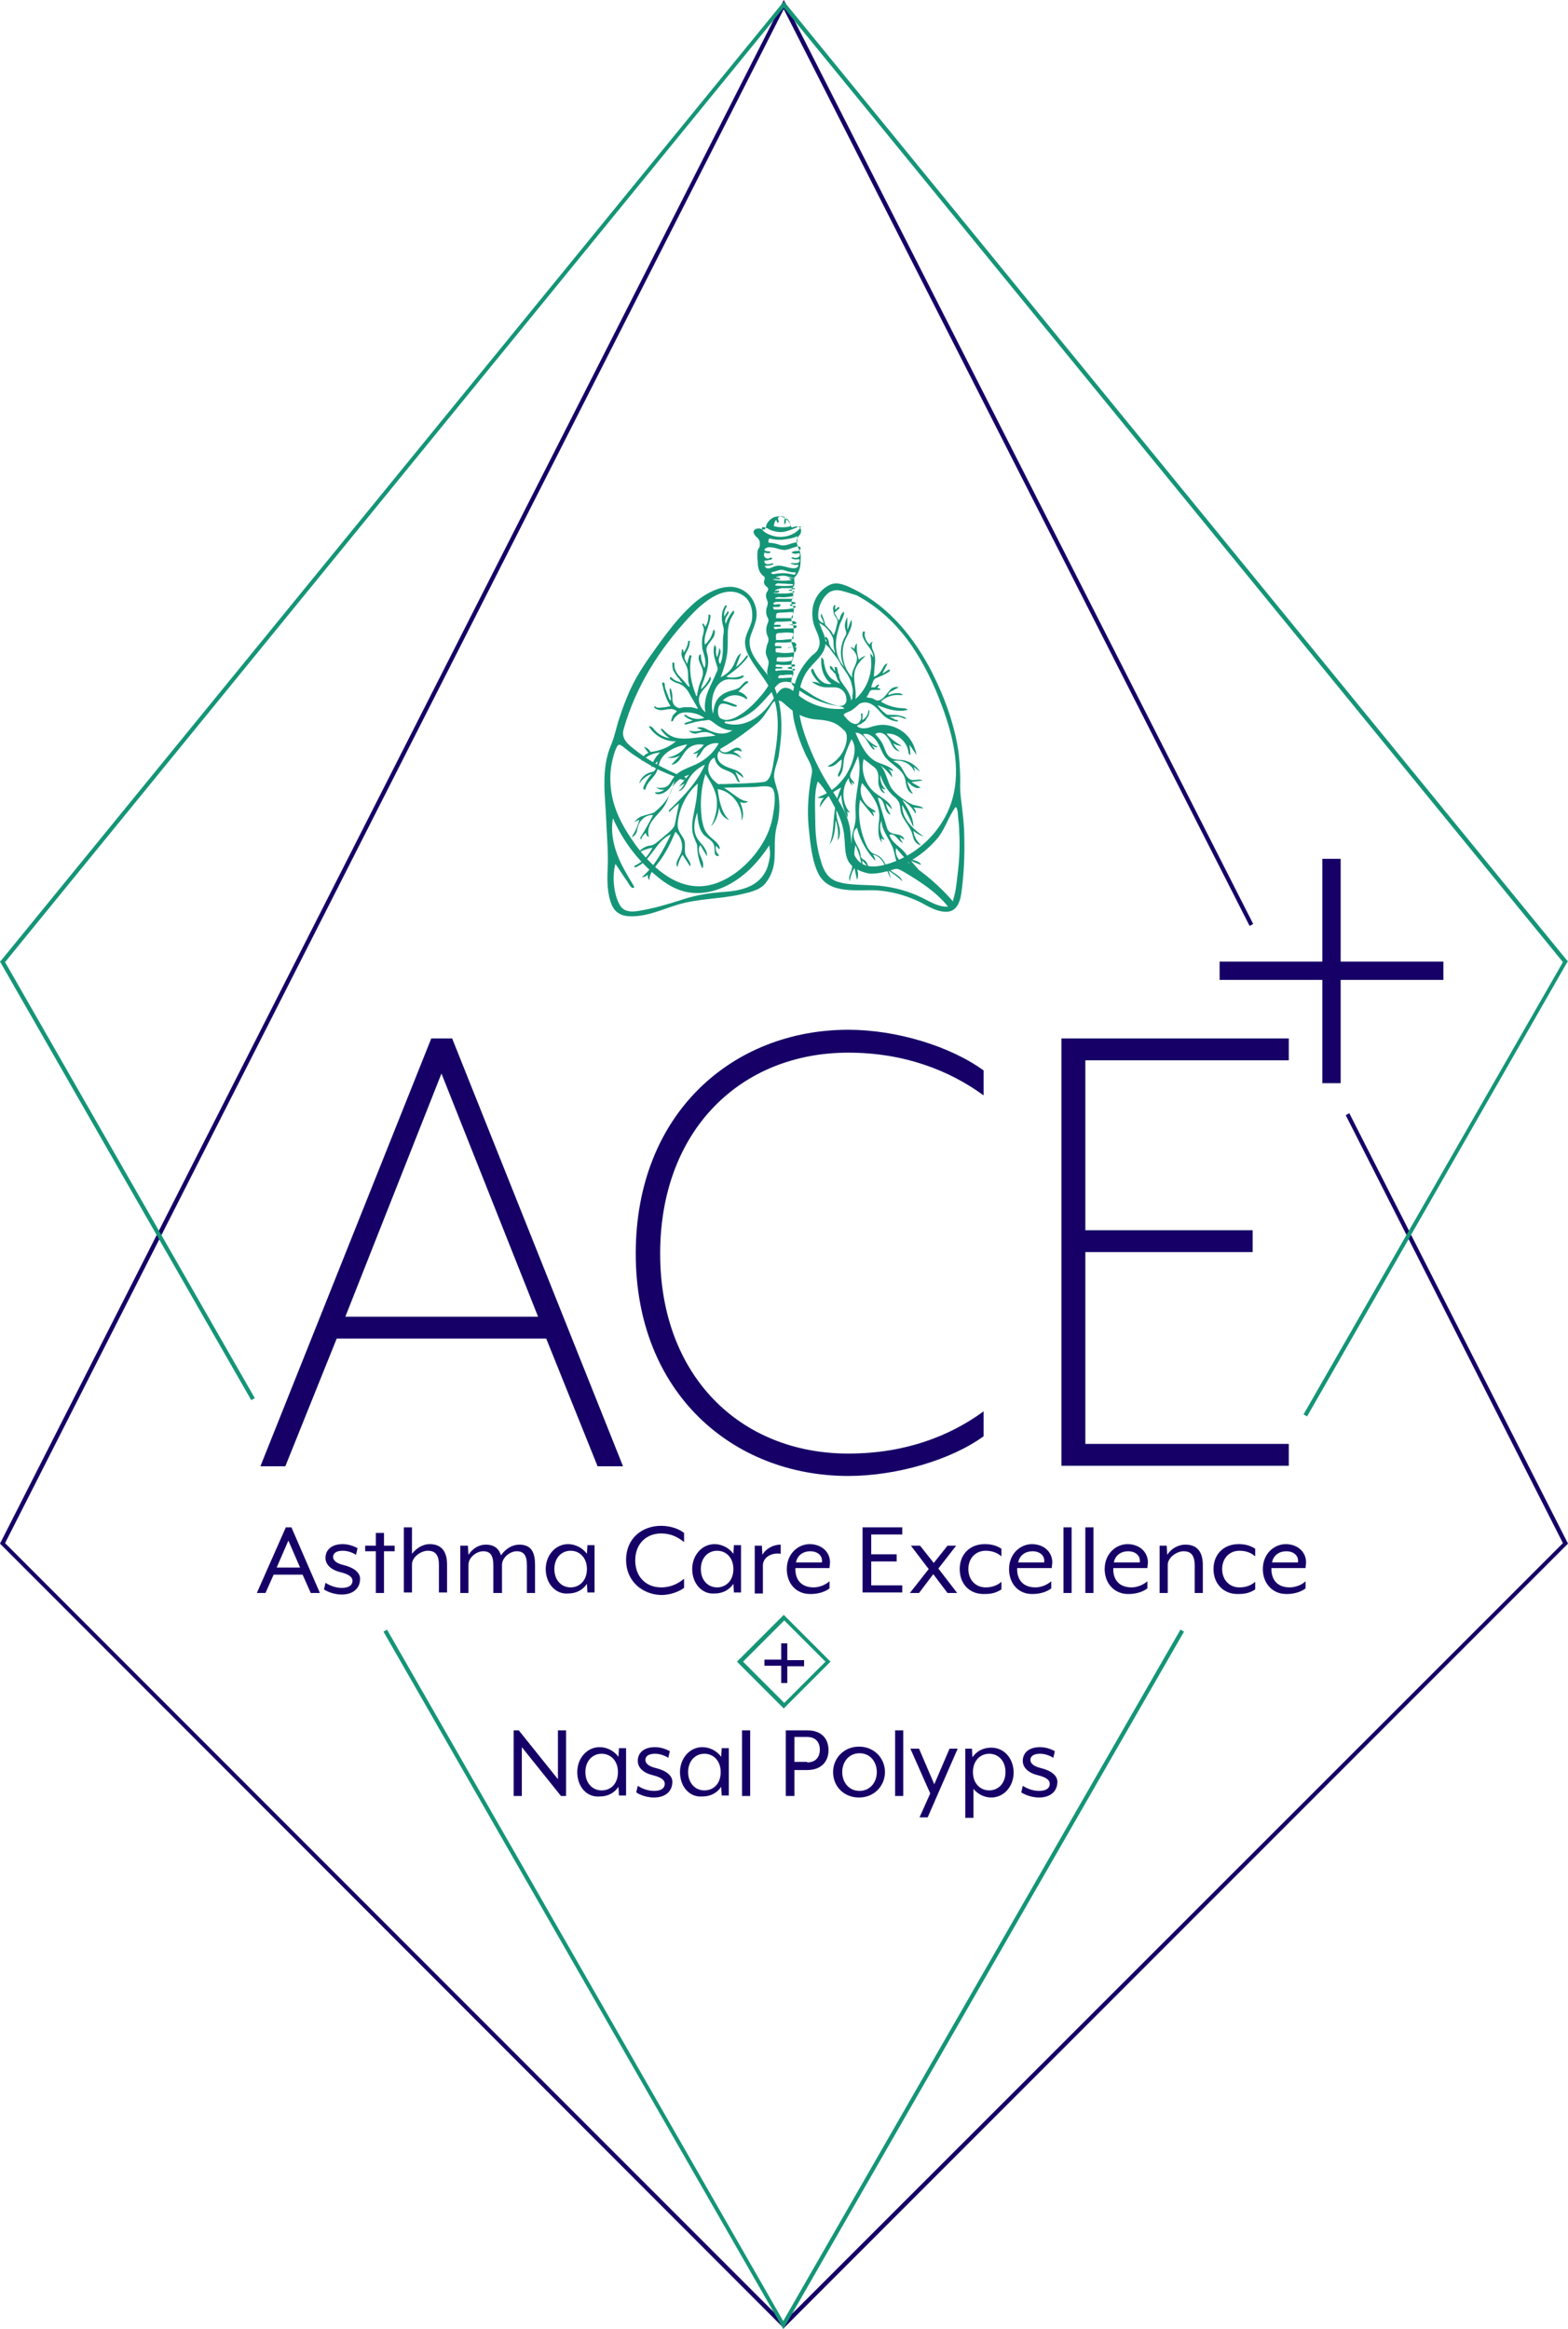<?xml version="1.0" encoding="utf-8"?>
<!-- Generator: Adobe Illustrator 25.2.3, SVG Export Plug-In . SVG Version: 6.00 Build 0)  -->
<svg version="1.1" id="Layer_1" xmlns="http://www.w3.org/2000/svg" xmlns:xlink="http://www.w3.org/1999/xlink" x="0px" y="0px"
	 viewBox="0 0 308.3 457.8" style="enable-background:new 0 0 308.3 457.8;" xml:space="preserve">
<style type="text/css">
	.st0{fill:#160067;}
	.st1{fill:#159577;}
</style>
<polygon class="st0" points="154.1,457.6 0,303.4 154.1,0 154.5,0.7 246.4,181.6 245.7,182 154.1,1.8 1,303.3 154.1,456.4 
	307.3,303.3 264.6,219.2 265.3,218.8 308.3,303.4 "/>
<polygon class="st1" points="257,278.4 256.3,278 307.3,189.1 154.1,1.5 1,189.1 50.1,274.8 49.4,275.2 0,189 0.2,188.8 154.1,0.3 
	154.4,0.6 308.3,189 308.1,189.2 "/>
<polygon class="st1" points="154,457.8 153.7,457.2 75.4,320.7 76.1,320.3 154,456.2 232.1,320.3 232.8,320.7 "/>
<g>
	<path class="st1" d="M132.6,153.4C132.6,153.4,132.6,153.3,132.6,153.4c-0.6,1.3-1.7,2.7-3.2,2.7c-0.3,0-0.6-0.1-0.6-0.4
		c0.7,0.1,1.3-0.1,1.8-0.5c-0.6,0.1-1.1-0.1-1.6-0.4c0.8,0.1,1.6,0.1,2.2-0.3c0.6-0.4,0.8-1.1,1.2-1.6c1.1-1.6,3.2-2,4.9-2.9
		c1.7-0.9,3.1-2.2,4-3.9c-1.1-0.2-2.4,0.3-3.1,1.3c-0.4,0.6-0.7,1.3-1.3,1.6c0.1-0.4,0.2-0.8,0.4-1.1c-0.3,0.2-0.7,0.3-1.1,0.2
		c0.9-0.4,1.6-1,2.2-1.7c-1.2-0.3-2.5,0.1-3.3,0.9c-0.5,0.5-0.9,1.2-1.3,1.8c-0.4,0.6-1.1,1.2-1.8,1.2c0.6-0.6,1.1-1.2,1.7-1.8
		c-0.7,0.4-1.6,0.6-2.5,0.4c1.6-0.2,3.1-1.2,3.9-2.6c-2.2,0.4-4.6,1.4-5.4,3.5c-0.2,0.6-0.3,1.3-0.6,1.9c-0.6,1.3-2,2.1-2.2,3.5
		c-0.2,0.1-0.4-0.1-0.4-0.2c0-0.2,0-0.4,0.1-0.5c0.4-0.9,0.9-1.7,1.6-2.4c-1,0.3-1.9,1-2.5,1.9c0.2-1.1,1.2-1.9,2.2-2.2
		c0.2,0,0.5-0.1,0.7-0.2c0.1-0.1,0.2-0.3,0.3-0.4c0.2-0.5,0.3-1.1,0.4-1.6c-0.4,0.4-0.9,0.9-1.3,1.3c0.3-1.1,0.9-2.2,1.8-3
		c-1.4,0.1-2.7,0.7-3.7,1.7c0.1-0.7,0.7-1.4,1.4-1.6c-0.3-0.4-0.6-0.8-0.9-1.2c0.5,0.1,1,0.4,1.3,1c1.8-0.2,3.6-0.9,5-2.1
		c-2.1,0.1-4.2-1.1-5.3-2.9c0.2-0.2,0.6,0.1,0.8,0.3c0.8,1.1,2,1.8,3.3,2c-0.7-0.4-1.4-1.1-1.8-1.8c0.2-0.2,0.5,0.1,0.7,0.3
		c1.4,1.6,3.3,1.7,5.3,1.5c1.6-0.2,3.2-0.3,4.8-0.5c-0.7-0.4-1.5-0.8-2.4-0.7c-0.5,0-1,0.2-1.5,0.3c-0.5,0-1.1-0.2-1.3-0.6
		c0.8,0.2,1.7,0.2,2.6-0.1c-0.4-0.1-0.7-0.3-1.1-0.4c0.3-0.2,0.8-0.2,1.2-0.1c0.4,0.1,0.7,0.3,1.1,0.5c1.5,0.7,3.3,1.1,4.7,0
		c-0.8,0.1-1.7-0.2-2.4-0.6c-0.4-0.2-0.8-0.5-1.2-0.8c-0.3-0.2-0.7-0.6-1.1-0.6c-0.2,0-0.4,0.1-0.7,0.1c-0.3,0.1-0.6,0-0.8,0.1
		c-0.6,0.1-1.2,0.2-1.8,0.4c-0.4,0.1-0.7,0.2-1.1,0.3c-0.1,0-0.1,0-0.2,0c-0.1,0-0.1-0.1-0.1-0.2c0,0,0.1,0,0.1-0.1
		c0.5-0.2,1-0.3,1.5-0.5c-0.6-0.2-1.3-0.5-1.7-1c0.1-0.1,0.2-0.1,0.3-0.1c0.1,0,0.2,0.1,0.3,0.2c1,0.6,2.3,0.8,3.4,0.4
		c-0.1,0-0.4-0.3-0.5-0.3c-0.2-0.1-0.4-0.2-0.6-0.3c-0.4-0.2-0.9-0.3-1.4-0.4c-0.8-0.1-1.9-0.2-2.6,0.3c-0.2,0.1-0.3,0.3-0.5,0.4
		c-0.2,0.2-0.4,0.4-0.5,0.7c0,0.1,0,0.1-0.1,0.2c-0.1,0-0.1,0.1-0.2,0.1c-0.1,0-0.2-0.1-0.1-0.2c0-0.1,0-0.3,0.1-0.4
		c0.1-0.4,0.2-0.7,0.5-0.9c0.1-0.1,0.2-0.2,0.3-0.3c0-0.1,0.1-0.1,0.2-0.2c-0.2-0.2-0.5-0.3-0.8-0.4c-0.3-0.1-0.6,0-1,0
		c-0.2,0-0.4,0.1-0.6,0.1c-0.4,0.1-0.9,0.1-1.3,0c-0.1,0-0.2-0.1-0.2-0.1c-0.2,0-0.3-0.1-0.5-0.3c-0.1-0.1-0.1-0.1,0-0.3
		c0,0,0,0,0,0c0,0,0,0,0,0c0.1,0,0.2,0.1,0.2,0.1c0.2,0.2,0.5,0.2,0.8,0.2c0.4,0,0.7-0.1,1.1-0.1c0.3-0.1,0.7-0.1,1-0.2c0,0,0,0,0,0
		c0,0,0,0,0-0.1c-0.3-0.4-0.5-0.9-0.7-1.3c-0.3-0.7-0.5-1.4-0.7-2.1c0-0.1,0-0.3-0.1-0.4c0-0.1,0-0.3-0.1-0.4c0-0.1,0-0.1,0-0.2
		c0-0.1,0-0.1,0.1-0.2c0.1,0,0.1,0.1,0.2,0.1c0,0,0.1,0,0.1,0c0.1,0.1,0.1,0.2,0.1,0.3c0,0.4,0.1,0.9,0.3,1.3
		c0.2,0.6,0.4,1.1,0.6,1.6c0.1,0.1,0.1,0.2,0.3,0.3c0.1,0,0-0.1,0-0.1c0-0.3,0-0.6-0.1-0.9c0-0.2-0.1-0.5-0.1-0.7
		c0-0.2-0.1-0.4,0-0.6c0,0,0-0.1,0-0.1c0.1,0,0.1,0,0.1,0c0.1,0.1,0.2,0.3,0.2,0.4c0.2,0.5,0.2,1,0.2,1.5c0,0.3,0,0.6,0.1,0.8
		c0.1,0.5,0.4,0.8,0.8,1c0,0,0,0,0,0c0.3,0.2,0.6,0.2,0.9,0.1c0.2-0.1,0.5-0.1,0.7-0.1c0.4,0,0.8,0,1.2,0c0,0,0.1,0,0.1,0
		c0.2,0.1,0.5,0.1,0.7,0.2c0.1,0,0.6,0.2,0.5,0c-0.5-0.9-1-1.7-1.5-2.6c-0.2-0.4-0.4-0.7-0.6-1c-0.4-0.5-1.1-1.1-1.8-1.3
		c-0.5-0.1-1-0.4-1.4-0.7c-0.1-0.1-0.2-0.2-0.2-0.3c0-0.1,0-0.2,0.1-0.2c0.2,0,0.3,0.1,0.4,0.2c0.3,0.3,0.6,0.5,1,0.6
		c0.3,0.1,0.6,0.2,0.9,0.3c0-0.1,0-0.1-0.1-0.2c-0.2-0.1-0.3-0.3-0.4-0.5c0-0.1-0.1-0.1-0.1-0.1c-0.3-0.3-0.5-0.6-0.7-0.9
		c-0.1-0.2-0.3-0.5-0.4-0.7c-0.1-0.1-0.1-0.2-0.1-0.3c-0.1-0.4-0.1-0.7-0.1-1.1c0,0,0-0.1,0-0.1c0-0.1,0.1-0.1,0.2-0.1
		c0.1,0.1,0.1,0.1,0.2,0.1c0,0.1,0,0.1,0,0.2c0,0.4,0,0.8,0.2,1.2c0.1,0.2,0.2,0.4,0.3,0.6c0.1,0.1,0.2,0.3,0.3,0.4
		c0.4,0.4,0.8,0.9,1.2,1.3c0.2,0.2,0.7,1,1,1c0,0-0.2-0.8-0.2-0.8c-0.1-0.4-0.1-0.7-0.1-1.1c0-0.7,0-1.4-0.3-2.1
		c-0.3-0.8-0.9-1.5-1-2.3c0-0.3,0-0.7,0.1-1c0-0.1,0.1-0.1,0.1-0.1c0.1,0,0.1,0,0.1,0.1c0.1,0.2,0.1,0.4,0.1,0.6
		c0.5-0.7,0.8-1.4,0.9-2.2c0-0.1,0-0.1,0-0.1c0.1-0.1,0.2,0,0.3,0s0.1,0.2,0,0.3c0,0.4-0.1,0.8-0.3,1.2c-0.2,0.5-0.6,1-0.7,1.6
		c0,0.6,0.3,0.9,0.5,1.4c0.1-0.4,0.2-0.9,0.4-1.4c0-0.2,0.1-0.4,0.3-0.3c0.2,0,0.2,0.3,0.1,0.4c-0.5,2.6,0,5.1,1,7.6c0,0,0,0,0.1,0
		c0.1-0.1,0.1-0.3,0.1-0.5c0.1-0.4,0.2-0.9,0.3-1.3c0.3-1.2,1.1-2.2,0.7-3.5c-0.2-0.8-0.9-1.6-0.7-2.5c0-0.2,0.2-0.4,0.4-0.4
		c0,0.9,0.3,1.9,0.7,2.7c0.3-0.6,0.2-1.3,0.1-1.9c-0.1-0.6-0.4-1.3-0.5-1.9c-0.1-0.7-0.1-1.5,0-2.2c0.2-0.8,0.5-1.6,0.1-2.3
		c0-0.1-0.1-0.2-0.1-0.3c0-0.1,0.1-0.2,0.2-0.1c0,0,0.1,0.1,0.1,0.1c0.1,0.2,0.2,0.3,0.3,0.5c0.4-0.7,0.6-1.4,0.6-2.2
		c0-0.1,0-0.2,0.1-0.2c0.1-0.1,0.3,0.1,0.3,0.3c-0.1,1.9-1.5,3.7-1.1,5.6c0.8-0.7,1.4-1.7,1.6-2.7c0-0.1,0.1-0.2,0.2-0.2
		c0,0,0,0,0.1,0.1c0.2,0.7-0.2,1.4-0.6,1.9c-0.4,0.6-1,1.1-1,1.9c0,0.3,0.1,0.7,0.2,1c0.3,1.2,0.1,2.4-0.2,3.5
		c-0.2,0.6-0.4,1.1-0.6,1.7c-0.1,0.3-0.2,0.6-0.3,0.8c-0.1,0.2-0.1,0.7-0.2,0.8c0.8-0.7,1.4-1.5,1.8-2.5c0.2,0.1,0.2,0.5,0.1,0.7
		c-0.5,1.1-1.6,1.8-2.1,2.9c-0.5,1.2,0.1,2.6,1.1,3.4c-0.3-1.4,0-2.8,0.5-4.1s1.2-2.5,1.7-3.8c0.1-0.2,0.2-0.4,0.2-0.6
		c0-0.2,0-0.4-0.1-0.5c-0.4-1.4-1-2.8-0.5-4.2c0.3,0.1,0.3,0.6,0.3,0.9c-0.1,0.5,0,1,0.2,1.5c0.2-0.6,0.4-1.2,0.4-1.8
		c0.4,0.3,0.3,1,0.1,1.5c-0.2,0.5-0.3,1.2,0.1,1.6c0.8-1.7,0.4-3.7,0.6-5.6c0.1-0.4,0.1-0.8,0.1-1.2c0-0.3-0.1-0.6-0.2-0.9
		c-0.3-1.3-0.3-2.8,0.6-3.9c0.1,0.1,0.2,0.2,0.2,0.3c-0.4,0.6-0.6,1.3-0.5,2c0.2-0.4,0.5-0.7,0.7-1.1c0.2,0.1,0.2,0.3,0.1,0.5
		c-0.1,0.2-0.2,0.3-0.3,0.5c-0.3,0.4-0.4,1-0.2,1.5c0.3-0.9,0.8-1.8,1.5-2.6c0.3,0.2,0.1,0.6-0.1,0.9c-0.7,1-1,2.4-1,3.6
		s0,2.6-0.1,3.8c-0.2,1.6-0.7,3.2-1.3,4.8c1.1-0.5,2.1-1.4,2.6-2.5c0.4-0.8,0.6-1.8,1.4-2.2c-0.3,0.9-0.7,1.8-1,2.7
		c0.8-0.6,1.4-1.3,2-2.1c0.1-0.1,0.1-0.2,0.2-0.2c0.2,0,0.2,0.3,0,0.5c-1.1,1.5-2.6,2.6-4.1,3.7c1,0.3,2.2,0.2,3.1-0.2
		c0.1,0,0.2-0.1,0.3,0c0.1,0.1,0,0.2-0.1,0.3c-0.7,0.6-1.8,0.4-2.7,0.4c-3.1,0.1-3.9,4.4-3.2,6.8c0.1-0.9,0.3-1.9,0.7-2.6
		c0.6-1,1.6-1.6,2.7-1.9c0.6-0.2,1.3-0.3,1.8-0.7c0.4-0.3,1.1-1.4,1.6-1.2c0.1,0,0.1,0.1,0.1,0.2c0,0,0,0-0.1,0.1
		c-0.7,0.5-1.2,1.1-1.8,1.7c0.6,0.2,1.2,0.5,1.6,1.1c0.1,0.1,0.1,0.1,0.1,0.2c0,0.1,0,0.2-0.1,0.2c-0.1,0-0.2,0-0.2-0.1
		c-0.3-0.2-0.7-0.4-1.1-0.5c-1.2-0.4-2.6,0-3.4,0.9c0.9,0.2,1.8,0.5,2.7,0.9c0.1,0,0.1,0.1,0.1,0.1c0,0.1-0.1,0.2-0.3,0.2
		c-0.9-0.1-1.7-0.7-2.6-0.6c-0.1,0-0.2,0-0.3,0.1c-0.5,0.3-0.6,1.3-0.5,1.8c0,0.3,0.1,0.5,0.2,0.7c0.1,0.2,0.3,0.3,0.5,0.4
		c0.5,0.2,1,0.3,1.6,0.1c0.5-0.1,1-0.3,1.5-0.6c2-1.1,3.6-2.8,5-4.5c0.4-0.5,0.8-1.1,1.2-1.7c0.3-0.4,0.5-0.8,0.2-1.2
		c-0.1-0.2-0.3-0.4-0.4-0.6c-0.2-0.4-0.2-0.9-0.1-1.3c0.1-0.5,0.3-1.1,0.2-1.6c-0.1-0.3-0.2-0.5-0.3-0.8c-0.2-0.4-0.3-0.9-0.2-1.4
		c0.1-0.5,0.2-1,0.4-1.4c0.1-0.2,0.1-0.5,0.1-0.7c0-0.2-0.1-0.4-0.2-0.6c-0.1-0.3-0.2-0.5-0.2-0.8c-0.1-0.5,0-1.1,0.2-1.6
		c0.1-0.2,0.2-0.5,0.2-0.7c0-0.3-0.2-0.5-0.3-0.8c-0.2-0.5-0.2-1-0.1-1.5c0.1-0.4,0.4-1,0.2-1.4c-0.1-0.4-0.3-0.7-0.3-1.1
		c0-0.3,0.1-0.7,0.3-0.9c0.1-0.2,0.2-0.4,0.1-0.6c-0.1-0.2-0.4-0.3-0.5-0.5c-0.2-0.2-0.3-0.5-0.3-0.7c0-0.2,0.3-0.8,0.1-1
		c0,0-0.1-0.1-0.1-0.1c-0.4-0.3-0.7-0.7-0.9-1.1c-0.2-0.5-0.3-1-0.3-1.5c0-0.4-0.1-0.8-0.1-1.2c0-0.5,0-0.9,0.1-1.4
		c0.1-0.2,0.2-0.4,0.3-0.5c0.1-0.2,0.1-0.5,0.1-0.8c0-0.2,0-0.4-0.1-0.5c-0.1-0.4-0.4-0.6-0.7-0.9c-0.3-0.3-0.5-0.7-0.4-1
		c0.1-0.3,0.4-0.5,0.7-0.5c0.3-0.1,0.6,0,0.9,0.1c0.4,0.1,0.6,0.2,0.7-0.2c0.1-0.2,0.2-0.5,0.2-0.7c0.2-0.4,0.5-0.8,0.9-1.1
		c0.6-0.5,1.5-0.6,2.2-0.4c0.3,0.1,0.6,0.3,0.9,0.5c0.3,0.3,0.5,0.6,0.7,0.9c0.1,0.1,0.1,0.5,0.2,0.6c0.1,0.1,0.2,0,0.4,0
		c0.3-0.1,0.6-0.2,0.8-0.1c0.1,0,0.3,0,0.4,0.1c0.1,0.1,0.2,0.2,0.2,0.3c0.2,0.3,0.1,0.7,0,1c-0.2,0.3-0.4,0.5-0.6,0.8
		c-0.3,0.5-0.1,1.2,0.1,1.8c0.2,0.5,0.4,0.9,0.5,1.4c0.1,0.5,0,1,0,1.6c0,0.8-0.2,1.7-0.7,2.4c-0.1,0.2-0.3,0.4-0.5,0.6
		c-0.1,0.3,0,0.5,0,0.8c0.1,0.5-0.1,1-0.5,1.4c0,0-0.1,0.1-0.1,0.1c0,0.1,0,0.1,0.1,0.2c0.3,0.4,0.3,1,0.2,1.4
		c-0.1,0.3-0.3,0.7-0.3,1c0,0.4,0.3,0.7,0.4,1c0.2,0.5,0,1.1-0.2,1.6c-0.1,0.1-0.2,0.3-0.2,0.4c0,0.1,0,0.2,0,0.4
		c0.2,0.7,0.5,1.5,0.5,2.3c0,0.7-0.5,1.3-0.5,2c0,0.2,0.1,0.5,0.2,0.7c0.2,0.6,0.4,1.4,0.3,2c-0.1,0.7-0.5,1.2-0.5,1.9
		c0,0.6,0.4,1.1,0.4,1.6c0,0.6-0.5,1.2-0.4,1.8c0.1,0.5,0.5,0.9,1,1.2c2.3,1.7,5,3,7.8,3.4c0.5,0.1,1.2,0.1,1.6-0.2
		c0.4-0.3,0.5-0.8,0.4-1.3c-0.1-1.2-1.1-2.1-2.3-2.1c-0.5,0-1,0-1.6,0c-1.1,0-2.1-0.5-2.9-1.1c0.6,0,1.3,0.1,1.8,0.5
		c-0.7-0.6-1.4-1.4-1.8-2.3c-0.1-0.2-0.1-0.3-0.1-0.5c0-0.2,0.2-0.3,0.4-0.2c0.3,0.8,0.7,1.5,1.3,2.1c0.6,0.6,1.4,1,2.3,0.8
		c-0.8-0.5-1.4-1.4-1.7-2.3c-0.3-0.9-0.4-1.9-0.3-2.9c0-0.1,0.4,0.4,0.4,0.4c0.1,0.2,0.1,0.5,0.1,0.7c0.1,0.4,0.2,0.8,0.3,1.2
		c0.2,0.7,0.6,1.3,1.1,1.8c0.1,0.1,1.6,1.1,1.7,1c0-0.1,0-0.1-0.1-0.2c-0.2-0.3-0.4-0.6-0.5-1c-0.1-0.2-0.2-0.4-0.2-0.6
		c0-0.1-0.1-0.1-0.1-0.1c-0.3-0.2-0.5-0.6-0.8-0.8c-0.1-0.1-0.2-0.2-0.2-0.4c0-0.1-0.1-0.2,0-0.3c0.1,0,0.2,0.1,0.3,0.1
		c0,0,0.1,0.1,0.1,0.1c0.1,0.2,0.3,0.4,0.4,0.6c0.1,0.1,0.1,0.1,0.2,0.2c0.1,0,0-0.1,0-0.1c0-0.2-0.1-0.3-0.1-0.5c0,0,0-0.1,0-0.1
		c0-0.1,0.1-0.1,0.2-0.1c0,0,0,0.1,0.1,0c0.1,0,0.2,0.1,0.2,0.2c0.1,0.3,0.1,0.6,0.2,0.9c0,0.1,0,0.2,0.1,0.2
		c0.1,0.2,0.1,0.4,0.1,0.6c0.1,0.3,0.2,0.6,0.3,0.8c0.9,1.4,1.8,2.2,2.1,3.9c0.1-0.2,0.2-0.4,0.2-0.7c0-0.1,0-0.2,0-0.3
		c0.1-0.5,0.1-1.1,0-1.6c-0.1-0.4-0.2-0.8-0.3-1.2c-0.2-0.5-0.4-0.9-0.7-1.4c-0.1-0.1-0.2-0.3-0.3-0.4c0-0.1-0.1-0.1-0.1-0.2
		c-0.3-0.5-0.7-0.9-0.9-1.3c-0.3-0.6-0.6-1.1-1-1.6c-0.2-0.3-0.5-0.6-0.7-0.9c-0.3-0.4-0.5-0.8-0.9-1.1c-0.2-0.2-0.3-0.3-0.5-0.5
		c-0.1-0.1-0.6-0.2-0.5-0.4c0-0.1,0.1-0.1,0.1-0.1c0.1,0,0.1,0,0.2,0c0.2,0,0.3,0.1,0.5,0.1c0,0,0-0.1,0-0.1c0-0.1-0.1-0.3-0.2-0.4
		c0-0.1-0.1-0.1-0.1-0.2c0-0.1,0-0.1,0.1-0.2c0,0,0.1,0,0.1,0c0.1,0,0.1,0,0.2,0.1c0.2,0.3,0.4,0.7,0.4,1.1c0,0.1,0.1,0.3,0.1,0.4
		c0.2,0.3,0.3,0.6,0.6,0.9c0,0,0.1,0.1,0.1,0.1c0.1,0.2,0.3,0.5,0.4,0.6c-0.1-0.6-0.3-1.1-0.3-1.7c0-0.6,0-1.1-0.3-1.7
		c-0.2-0.3-0.4-0.7-0.6-1c-0.3-0.3-0.6-0.7-0.9-0.9c-0.1-0.1-0.3-0.2-0.4-0.3c-0.2-0.1-0.4-0.2-0.6-0.4c-0.2-0.1-0.3-0.3-0.4-0.5
		c0-0.1-0.1-0.1-0.1-0.2c0-0.1,0.1-0.2,0.2-0.1c0,0,0,0,0,0c0,0,0,0,0.1,0c0.2,0.4,0.5,0.7,1,0.9c0.1-0.1,0-0.1,0-0.2
		c-0.1-0.3-0.2-0.6-0.4-0.9c-0.1-0.2-0.1-0.4-0.1-0.6c0-0.1,0.1-0.1,0.1-0.1c0.1,0,0.1,0.1,0.1,0.1c0.2,0.5,0.4,0.9,0.5,1.4
		c0.1,0.2,0.1,0.5,0.2,0.7c0.2,0.1,0.4,0.3,0.5,0.5c0.1,0.1,0.2,0.2,0.3,0.3c0.1,0.1,0.2,0.2,0.3,0.3c0.1,0.2,0.3,0.5,0.4,0.7
		c0,0.1,0,0.1,0.1,0.1c0.4-0.6,0.5-1.5,0.7-2.2c0-0.1,0.1-0.3,0.1-0.4c0-0.2-0.1-0.4-0.2-0.6c-0.2-0.4-0.5-0.7-0.6-1.2
		c0-0.3-0.1-0.5-0.1-0.8c0-0.3,0.1-0.5,0.3-0.7c0,0,0,0,0,0c0,0,0,0,0.1,0c0.1,0.1,0,0.3,0,0.5c0,0.1,0,0.3,0,0.4
		c0.3-0.1,0.4-0.4,0.7-0.5c0.1,0,0.1,0,0.1,0.1c0.1,0.1,0.1,0.1,0,0.2c0,0,0,0.1-0.1,0.1c-0.2,0.2-0.5,0.4-0.8,0.7
		c0,0.1,0.1,0.3,0.2,0.5c0.1,0.1,0.2,0.2,0.2,0.4c0.1,0.2,0.2,0.3,0.3,0.5c0,0,0,0.1,0.1,0.1c0.2-0.2,0.3-0.4,0.3-0.7
		c0.1-0.2,0.2-0.4,0.4-0.7c0.1-0.1,0.2-0.2,0.3-0.3c0.3,0.5-0.6,2-0.8,2.6c-0.3,1-0.6,2-0.7,3c-0.2,1.9,0.3,3.9,1.6,5.3
		c-0.9-1.8-0.9-4.1,0.1-5.9c0.1-0.2,0.3-0.5,0.3-0.7c0-0.3-0.1-0.6-0.2-0.9c-0.2-0.8,0-1.6,0.4-2.3c0,0.8,0,1.7,0,2.5
		c0.3-0.6,0.5-1.4,0.8-2c0.4,1.4-0.8,3-1.3,4.2c-0.9,2.4-0.3,5.3,1.5,7.2c-0.4-1.2,0.9-2.5,0.9-3.8c0-0.9-0.7-1.6-1.3-2.2
		c0.3,0,0.6,0.1,0.8,0.4c0-0.4,0.2-0.9,0.5-1.2c-0.1,1.1,0,2.2,0.4,3.3c0.3-0.4,0.8-0.7,1.3-0.8c-0.9,0.8-1.8,1.8-2.1,2.9
		c-0.5,1.8,0.4,3.8,0.1,5.6c2.5-2.2,3.6-5.7,2.9-8.9c0.3,0.1,0.5,0.5,0.6,0.8c0.1-1.6-1.7-2.7-2.1-4.3c0-0.2-0.1-0.8,0.2-0.9
		c0.4-0.1,0.2,0.5,0.2,0.7c0.1,0.7,0.4,1.4,1,1.9c0.1-0.3,0.3-0.5,0.6-0.6c-0.3,0.4-0.2,1-0.1,1.4c0.2,0.5,0.4,0.9,0.5,1.4
		c0.1,0.6,0.1,1.2,0,1.8c-0.1,0.8-0.1,1.5-0.2,2.3c0.7-0.2,1.3-0.8,1.6-1.4c0.3-0.5,0.5-1.1,1.1-1.2c-0.3,0.7-0.7,1.3-1,2
		c0.4-0.2,0.7-0.5,1.1-0.7c0.1-0.1,0.2-0.1,0.3-0.1c0.2,0.1,0,0.4-0.2,0.5c-0.6,0.4-1.3,0.7-2,1c-0.9,0.3-0.9,0.5-1.2,1.3
		c-0.1,0.2-0.1,0.4-0.2,0.6c0,0.1,0.1,0.1,0.1,0.1c0.2,0,0.4,0,0.6,0c0.2-0.2,0.4-0.4,0.7-0.6c0.1,0.1,0.2,0.1,0.1,0.2
		c0,0.1-0.1,0.2-0.2,0.3c0,0.1-0.1,0.1-0.1,0.2c0.1,0,0.3,0.1,0.4,0.1c0.1,0,0.2,0.1,0.2,0.2c-0.1,0.1-0.2,0.1-0.3,0.1
		c-0.1,0-0.2,0-0.4,0c-0.3,0-0.5,0-0.8,0c-0.3,0-0.6,0.2-0.7,0.5c-0.1,0.3-0.3,0.6-0.5,0.9c0.1,0.1,0.1,0.1,0.2,0.1
		c0.2,0,0.5,0.1,0.7,0.1c0.1,0,0.2,0,0.3,0.1c0.2,0.1,0.4,0.2,0.6,0.3c0.7,0.3,1.4-0.3,1.8-0.8c0.4-0.4,0.7-0.9,1.1-1.3
		s1-0.6,1.6-0.4c-0.5,0.3-1,0.5-1.5,0.8c-0.3,0.1-0.6,0.4-0.5,0.7c0.9-0.3,2-0.6,2.8-0.1c-0.2,0.2-0.5,0.1-0.7,0.1
		c-1.3-0.1-2.7,0.4-3.6,1.3c1.3,0.8,2.9,1.3,4.5,1.3c0.3,0,1.2,0.3,0.4,0.4c-0.9,0.2-1.9,0.1-2.9-0.1c-0.9-0.2-1.8-0.6-2.7-0.9
		c0.4,0.5,0.8,1,1.3,1.4c0.2,0.1,0.3,0.3,0.5,0.4c0.2,0.1,0.5,0.1,0.7,0.1c0.6,0,1.2,0,1.7,0.1c0.4,0.1,1.4,0.3,1.5,0.7
		c-0.3,0-0.7-0.2-1-0.3c-0.5-0.2-0.9-0.2-1.4-0.1c-0.1,0-0.3,0-0.4,0c-0.1,0-0.3,0-0.4,0c0,0.1,0,0.1,0.1,0.1
		c0.3,0.1,0.6,0.2,0.8,0.4c0.1,0.1,0.3,0.1,0.4,0.1c0.1,0,0.1,0,0.2,0.1c0.3,0.1-0.1,0.2-0.3,0.2c-1-0.2-1.9-0.6-2.6-1.3
		c-0.6-0.6-1.1-1.3-1.8-1.8c-0.4-0.3-0.8-0.5-1.3-0.6c-0.5-0.1-1.2,0-1.6,0.3c-0.5,0.5-1,0.9-1.6,1.3c-0.2,0.1-1.4,0.5-1.4,0.8
		c0,0.2,0.5,0.6,0.6,0.8c0.3,0.3,0.6,0.6,1,0.8c0.2,0.1,0.5,0.2,0.7,0.2c0.4,0,0.7-0.2,0.9-0.6c0.2-0.3,0.3-0.7,0.2-1.1
		c0-0.1,0-0.2,0-0.3c0-0.1,0.1-0.1,0.2-0.1c0.1,0,0.1,0.1,0.1,0.2c0,0.4,0,0.8-0.1,1.2c0-0.1,0.3-0.2,0.4-0.3
		c0.1-0.1,0.3-0.3,0.4-0.4c0.2-0.3,0.4-0.7,0.4-1c0.2-0.8,0.3-0.1,0.2,0.3c0,0.1-0.1,0.2-0.1,0.3c0,0.1,0,0.2-0.1,0.3
		c-0.2,0.3-0.4,0.6-0.6,0.9c-0.2,0.2-0.5,0.3-0.7,0.5c-0.1,0.1-0.2,0.1-0.4,0.2c-0.2,0.1-0.4,0.1-0.5,0.3c0.5,0.5,1.3,0.5,1.9,0.4
		c0.6-0.1,1.3-0.4,1.9-0.5c1.8-0.4,3.7,0.1,5.2,1.2c1.5,1.1,2.4,2.8,2.7,4.6c-0.5-0.7-0.9-1.4-1.4-2c0.1,0.6,0.2,1.3,0.2,2
		c-0.3-0.1-0.4-0.4-0.4-0.7c-0.3-2-2.3-3.7-4.3-3.5c0.8,1,1.9,1.8,3,2.4c-0.6,0-1.2-0.2-1.7-0.5c0.3,0.6,0.8,1.2,1.3,1.6
		c-0.7-0.1-1.3-0.7-1.6-1.4s-0.7-1.3-1.2-1.8c-0.5-0.5-1.5-0.7-2-0.2c0.7,0.7,1.3,1.5,1.7,2.5c0.3,0.8,0.6,1.7,1.3,2.1
		c0.7,0.5,1.6,0.4,2.4,0.5c1.4,0.2,2.7,1.1,3.4,2.3c-0.4-0.3-0.8-0.6-1.3-1c0.2,0.3,0.3,0.7,0.2,1c-0.6-1.6-2.5-2.5-4.2-2.1
		c0.8,0.3,1.4,0.8,1.8,1.5c0.5,0.8,0.9,2,1.9,2.2c0.7,0.1,1.6-0.3,2.1,0.1c-0.7,0.1-1.4,0.2-2.2,0.3c0.6,0.4,1.2,0.7,1.8,1.1
		c-1,0.4-1.9-0.5-2.6-1.2c0.2,0.9,0.6,1.7,1.1,2.4c-0.6-0.1-1-0.7-1.2-1.3c-0.2-0.6-0.2-1.2-0.4-1.8c-0.6-1.9-2.9-2.7-4-4.3
		c-0.6-0.9-0.9-2-1.5-2.9c-0.6-0.9-1.7-1.7-2.7-1.4c0.7,1.1,1.7,1.9,2.9,2.5c-0.4,0.2-0.9-0.1-1.2-0.4c0.2,0.3,0.4,0.6,0.6,0.9
		c-0.1,0.1-0.3,0-0.4-0.1c-0.6-0.6-0.9-1.3-1.4-2s-1.2-1.2-2-1.2c1,2.3,2.1,4.8,4.3,5.8c1.1,0.5,2.4,0.7,3.2,1.7
		c-0.4,0-0.8-0.2-1.1-0.4c0.5,0.4,0.8,1,0.8,1.7c-0.6-0.9-1.4-1.7-2.3-2.4c1.1,1.2,1.3,3,2.1,4.4c0.8,1.2,2,2,3.2,2.8
		c0.4,0.2,0.8,0.5,1.2,0.6c0.7,0.2,1.5,0.2,2,0.7c-0.7-0.1-1.3-0.1-2-0.2c0.3,0.3,0.6,0.8,0.4,1.2c-0.6-1.1-1.5-2-2.6-2.7
		c1.1,1.7,2.2,3.4,2.2,5.4c-0.6-1.5-1.4-3-2.2-4.4c-0.1,1.3,0.5,2.6,1.3,3.6s1.9,1.9,2.9,2.6c-0.7-0.2-1.4-0.6-2-1.1
		c0.1,1.1,0.7,2.1,1.5,2.8c-0.5,0-1-0.4-1.3-0.9c-0.3-0.5-0.3-1-0.5-1.5c-0.5-1.5-1.9-2.7-2.2-4.2c-0.1-0.6-0.1-1.3-0.4-1.9
		c-0.3-0.5-0.7-0.9-1.1-1.2c-1.2-1.1-2-2.5-2.5-4.1c-0.1,1,0.2,2.1,1,2.8c-0.3,0.1-0.6-0.1-0.8-0.3c0.2,0.4,0.4,0.7,0.7,1.1
		c-0.8-0.1-1.2-1.2-1.3-2c0-0.9,0.1-1.8-0.3-2.5c-0.2-0.4-0.6-0.7-0.9-0.9c-0.5-0.4-1.1-0.9-1.7-1.3c-0.6,2.5,0.4,5.3,2.5,6.8
		c1.2,0.9,2.8,1.6,3.1,3.1c-0.4-0.4-0.8-0.8-1.2-1.2c0.1,0.8,0.5,1.5,0.9,2.2c-0.7-0.1-1-1-1.2-1.7c-0.2-0.7-0.6-1.6-1.3-1.6
		c0.6,1.9,1.1,3.7,1.7,5.6c0.1,0.3,0.2,0.7,0.4,0.9c0.4,0.5,1.1,0.6,1.7,0.7c0.6,0.1,1.3,0.4,1.4,1c-0.3-0.1-0.7-0.3-0.9-0.5
		c0.1,0.4,0.4,0.8,0.6,1.2c-0.5-0.2-0.8-0.7-1.2-1.1s-0.9-0.8-1.4-0.5c0.4,1.6,2.2,2.3,3.2,3.7c0.2,0.3,0.4,0.6,0.7,0.9
		c0.4,0.3,0.8,0.3,1.3,0.5c0.4,0.1,0.9,0.4,1,0.8c-0.7-0.3-1.3-0.5-2-0.8c0.5,0.6,1,1.1,1.5,1.7c-0.3,0.3-0.8,0-1.1-0.4
		c-1.1-1.3-2.2-2.5-3.3-3.8c-0.3,1.2,0.4,2.5,1.5,2.9c-0.3,0.1-0.7,0-0.9-0.2c0.2,0.4,0.5,0.8,0.7,1.2c-0.6-0.2-1.1-0.9-1.3-1.5
		c-0.2-0.6-0.3-1.3-0.5-2c-0.6-2-2.3-3.7-2.4-5.8c-0.5,1.2-0.2,2.7,0.6,3.7c-0.2,0.1-0.5-0.1-0.6-0.3c0,0.3,0,0.6,0.1,0.9
		c-0.6-0.7-0.7-1.7-0.7-2.6c0-0.9,0.2-1.8,0.2-2.7c-0.1-2.5-1.8-4.5-3.4-6.4c-0.7,1.7,0,3.8,1.5,4.8c0.4,0.3,0.9,0.5,1.2,0.9
		c-0.2,0.1-0.5,0-0.7-0.1c0.2,0.3,0.3,0.6,0.3,1c-0.9-1.1-1.8-2.2-2.7-3.3c-0.5,3,0,6.2,1.3,9c0.2,0.5,0.5,0.9,0.9,1.3
		c0.5,0.4,1.2,0.5,1.7,0.9c0.8,0.6,1.1,1.7,1.8,2.4c0.9,0.9,2.3,1.3,2.6,2.4c-0.8-0.8-1.8-1.5-2.7-2.1c0.2,0.5,0.3,1.1,0.5,1.6
		c-0.6-0.9-0.8-1.9-1.3-2.8c-0.5-0.9-1.2-1.8-2.3-1.9c0.3,0.3,0.5,0.8,0.5,1.2c-1.7-1.8-3-4.1-3.6-6.5c-0.8,0.5-0.8,1.7-0.4,2.6
		c0.4,0.9,1,1.7,1.1,2.7c0,0.2,0,0.5,0.2,0.6c0.1,0.2,0.3,0.3,0.5,0.4c0.6,0.4,0.8,1.1,0.9,1.8c-0.3-0.7-0.8-1.2-1.3-1.7
		c0.1,0.3,0.1,0.7-0.1,1c-0.2-1.4-0.6-2.7-1.2-4c-0.3,1.2-0.3,2.5,0,3.7c0.3,1,0.8,2.1,0.3,3.1c-0.2-0.8-0.3-1.5-0.5-2.3
		c-0.5,0.8-0.8,1.7-0.9,2.6c-0.4-0.8,0.2-1.6,0.4-2.5c0.1-0.6,0.1-1.2,0.1-1.7c-0.1-1.7-0.3-3.5,0-5.1c0.2-0.9,0.5-1.7,0.6-2.6
		c0.1-0.8,0-1.7,0-2.6c0-3.4,1.4-6.8,0.5-10.1c-0.4,1-0.8,2-1.3,3c-0.2,0.4-0.4,1-0.1,1.4c0.2,0.4,0.8,0.7,0.6,1.1
		c-0.2-0.2-0.4-0.3-0.5-0.5c0.1,0.3,0.1,0.5,0.2,0.8c-0.5-0.4-0.7-1-0.7-1.5c-1.5,1.9-1.4,5,0.2,6.8c-0.2,0-0.5-0.1-0.6-0.3
		c0.2,0.4,0.2,0.9,0.1,1.3c-0.7-1.4-1.1-3-1.2-4.5c-0.8,1.2-1.1,2.8-0.9,4.2c0.1,0.8,0.4,1.6,0.6,2.4c0.1,0.8,0.1,1.7-0.4,2.4
		c0.2-1.3,0.1-2.7-0.4-4c-0.1,1.7-0.2,3.5-1.2,4.8c0.8-2,0.7-4.3,1-6.5c0.2-1.6,0.6-3.2,1.3-4.7c-1.8,0.8-3.3,2.2-4.2,3.9
		c0-0.7,0.3-1.4,0.8-1.9c-0.4,0.1-0.9,0.1-1.4-0.1c0.3,0.1,1.3-0.5,1.6-0.6c0.6-0.3,1.1-0.6,1.6-1c1-0.8,1.8-1.7,2.5-2.7
		c1.1-1.7,2.6-5.3,1.1-7.1c-0.4,1-0.9,2-1.2,3c-0.4,0.9-0.3,1.8-0.5,2.8c-0.1,0.6-0.4,1.2-0.8,1.6c-0.4-0.3,0.2-1.1,0.3-1.4
		c0.2-0.6,0.3-1.3,0.3-2c-0.5,0.2-0.8,0.7-1.3,1c-0.4,0.3-1,0.5-1.5,0.3c2.1-1,3.7-3.2,3.8-5.5c0-0.3,0-0.6-0.1-0.9
		c-0.1-0.3-0.3-0.6-0.6-0.8c-0.5-0.5-1-0.9-1.6-1.2c-1.2-0.6-2.5-0.7-3.8-0.8c-1.2-0.1-2.5-0.5-3.6-1.1c-0.9-0.5-1.7-1.2-2.5-1.9
		c-0.4-0.4-0.9-0.8-1.5-0.7c-0.4,0-0.7,0.2-0.9,0.5c-0.3,0.4-0.5,0.8-0.8,1.2c-0.3,0.4-0.6,0.9-0.9,1.3c-0.5,0.7-1.1,1.3-1.8,1.8
		c-0.7,0.6-1.4,1.1-2.2,1.7c-1.5,1.1-3,2.1-4.6,3c0,0.6,0.8,0.8,1.4,0.6c0.6-0.2,1-0.6,1.6-0.8s1.3,0.2,1.2,0.8
		c-0.4-0.4-1.2-0.4-1.6,0c0.7,0.2,1.3,0.7,1.6,1.3c-0.6-0.5-1.4-0.8-2.1-0.9c-0.8,0-1.8,0.1-2.2-0.6c-0.7,0.6-0.5,1.8,0.2,2.4
		s1.6,0.9,2.5,1.2s1.8,0.8,2,1.7c-0.5-0.4-1.1-0.8-1.6-1.2c0.3,0.7,0.6,1.4,0.9,2.1c-0.6-0.1-0.7-0.8-1-1.3c-0.5-0.8-1.7-1-2.6-1.5
		c-0.8-0.5-1.3-1.3-1.4-2.1c-1,0.4-1.4,1.7-1.2,2.7c0.2,1,1,1.9,1.9,2.5s1.8,1.1,2.7,1.8c1,0.7,2,1.6,3.2,1.6
		c-0.4,0.4-1.1,0.4-1.6,0.1c0.5,1.2,0.9,2.6,0.3,3.7c0.3-2.9-1.9-5.8-4.7-6.2c0.3,2.2,0.7,4.6,2.3,6.1c-1.1-0.4-1.9-1.4-2-2.5
		c-0.2,1.3-0.6,2.8-1.6,3.7c0.6-1,0.9-2.2,1.1-3.3c0.1-1,0.1-2.1-0.2-3.1c-0.4-1.4-1.2-2.6-2-3.9c-0.9,2.9-1.1,5.9-0.7,8.9
		c0.2,1,0.4,2.1,1.1,2.9c0.7,0.9,1.8,1.4,2.3,2.4c0.1,0.2,0.2,0.5,0,0.6c-0.2-0.2-0.4-0.4-0.6-0.7c-0.2,0.7,0,1.4,0.6,1.9
		c-0.2,0.3-0.7,0.1-0.8-0.2c-0.2-0.5,0-1.1-0.2-1.7c-0.2-0.9-1.2-1.4-1.9-2c-1.1-1.1-1.3-2.9-1.4-4.5c-0.6,1.6-0.9,3.4-0.1,4.9
		c0.3,0.6,0.9,1.2,1.3,1.7c0.4,0.6,0.8,1.3,0.7,2c-0.4-0.7-0.9-1.5-1.3-2.2c-0.5,0.6-0.3,1.5,0.1,2.3c0.3,0.7,0.7,1.6,0.3,2.3
		c-0.6-1.2-0.9-2.5-1-3.9c0-0.3,0-0.6-0.1-0.9c-0.1-0.3-0.3-0.6-0.4-1c-1-2-0.3-4.3,0.1-6.5c0.3-1.4,0.4-2.9,0.5-4.4
		c-2.1,1.8-3.5,4.5-3.9,7.3c-0.1,0.7-0.1,1.4,0.2,2c0.3,0.7,0.9,1.3,1.1,2c0.2,0.9-0.1,1.9,0.2,2.7c0.3,0.8,1.2,1.5,0.9,2.3
		c-0.5-0.8-1-1.5-1.5-2.3c-0.5,0.7-0.8,1.6-1,2.4c-0.5-0.7,0.1-1.5,0.5-2.3c0.8-1.5,0.4-3.5-0.9-4.6c-0.9,2.1-1.9,4.2-3.3,6
		c-0.8,1.1-1.9,2.2-1.8,3.5c-0.3-0.3-0.4-0.7-0.3-1.1c-0.3,0.3-0.7,0.5-1.2,0.5c2.6-2.2,4.2-5.3,5.7-8.4c-2.9,1.2-3.9,5.2-6.8,6.4
		c-0.2,0.1-0.5,0-0.4-0.2c1.6-0.7,2.8-2,3.6-3.6c-1,0.2-1.9,0.5-2.8,1c0.4-0.6,1.1-1.1,1.8-1.3c0.3-0.1,0.7-0.1,1-0.2
		c0.3-0.1,0.5-0.3,0.8-0.5c0.8-0.6,1.5-1.3,2.3-1.9c0.4-0.4,0.8-0.7,1.1-1.2c0.2-0.3,0.2-0.7,0.3-1c0.2-1.2,0.5-2.4,0.7-3.6
		c-0.7,0.5-1.3,1.1-1.9,1.7c-0.2-0.2,0-0.5,0.2-0.6c2.7-2.6,5.3-5.3,6.8-8.7c-1.4,0.6-2.7,1.8-3.4,3.2c-0.4,0.8-0.9,1.9-1.8,2
		c0.5-0.4,0.9-0.9,1.2-1.5c-0.4,0.2-0.7,0.4-1.1,0.6c0.7-0.8,1.3-1.6,2-2.3c-1.2,0.3-2.3,1-3,2c-0.8,1.2-1,2.7-1.8,4
		c-0.9,1.5-2.6,2.6-3.1,4.3c-0.2,0.6-0.2,1.3,0,1.9c-0.4-0.1-0.6-0.5-0.6-0.8c-0.4,0.3-0.8,0.7-0.9,1.3c-0.3-0.1-0.2-0.5,0-0.7
		c0.8-1.3,1.6-2.7,2.3-4.1c-1.2-0.1-2.3,0.7-2.8,1.8c-0.2,0.5-0.3,1-0.4,1.5c-0.2,0.5-0.5,0.9-1,1c0.7-1,1.2-2.2,1.5-3.4
		c-0.3,0.2-0.7,0.3-1,0.5c0.4-0.5,0.9-1,1.6-1.2c0.8-0.3,1.6-0.4,2.3-0.7C131.6,157.3,132.2,155.2,132.6,153.4z M152.3,116.1
		c0.2,0,0.5,0,0.7,0c0.1,0,0.2,0,0.2,0.1c0,0.1,0,0.2-0.1,0.2s-0.2,0.1-0.3,0.1c-0.2,0-0.5,0-0.7,0c0,0.1,0.2,0.1,0.3,0.1
		c1.1,0.1,2.3,0.1,3.4-0.1c0.2,0,0.4-0.1,0.4-0.3c-0.3,0-0.7-0.1-1-0.1c0,0-0.1,0-0.1,0c-0.1-0.1,0.1-0.2,0.2-0.2
		c0.3,0,0.6-0.1,0.9-0.1c0.1,0,0.2,0,0.1-0.1c0-0.1-0.1-0.1-0.1-0.1c-0.9,0-1.7,0-2.6,0C153.1,115.8,152.6,115.8,152.3,116.1
		C152.2,116.1,152.3,116.1,152.3,116.1z M155.8,134.2c-0.4-0.1-0.8-0.2-1.3-0.2c-0.5,0-1,0.1-1.4,0.4c-0.4,0.3-0.7,0.7-1,1.1
		c-0.3,0.4-0.6,0.8-1,1.2c-0.8,0.9-1.6,1.8-2.5,2.6c-1.5,1.3-3.4,2.4-5.4,2.5c-0.2,0-0.3,0-0.5,0c-0.1,0-0.1,0-0.2,0.1
		c-0.1,0.1,0.1,0.3,0.3,0.3c3.3,0.9,6.4-1,8.4-3.6c0.6-0.8,1.1-1.6,1.7-2.4c0.3-0.4,0.6-0.7,1-0.9c0.5-0.2,1.1-0.1,1.6,0.2
		c0.5,0.3,0.9,0.6,1.3,1c2.5,2.1,5.9,3.1,9.2,2.8c-0.2-0.4-0.6-0.4-1-0.5c-1.8-0.4-3.4-1.1-5-2c-0.8-0.5-1.5-1-2.3-1.5
		C157.1,134.9,156.5,134.5,155.8,134.2z M156,108.4c0.2-0.1,0.5-0.1,0.8-0.1c0.3,0,0.7-0.3,0.6-0.6c0-0.2-0.2-0.3-0.4-0.3
		c-0.2,0-0.4,0-0.6,0.1c-0.7,0.2-1.3,0.5-2,0.6c-0.7,0-1.3-0.2-2-0.4c-0.5-0.1-1-0.2-1.5-0.1c-0.3,0.1-1,0.5-0.3,0.7
		c0.2,0.1,0.5,0,0.7,0.1c0.1,0,0.1,0,0.2,0.1c0,0.1-0.1,0.2-0.2,0.2c-0.3,0.1-0.7,0-1-0.1c-0.1,0.3-0.1,0.6,0,0.8s0.4,0.4,0.7,0.4
		c0.2,0,0.3-0.2,0.5-0.2c0.2,0,0.4,0.1,0.3,0.2c0,0.1-0.1,0.2-0.3,0.2c-0.4,0.1-0.8,0.2-1.2,0.2c-0.1,0.3,0.2,0.7,0.6,0.7
		c0.3,0,0.7-0.1,1-0.2c0,0,0.1,0,0.1,0c0.1,0.1,0,0.3-0.2,0.3c-0.4,0.2-0.9,0.2-1.4,0.2c0,0.4,0.5,0.6,0.9,0.5
		c0.4-0.1,0.7-0.3,1.1-0.4c1.1-0.4,2.3,0.3,3.5,0.4c0.2,0,0.5,0,0.7-0.1c0.2-0.1,0.4-0.3,0.4-0.6c-0.5,0.1-1.1,0-1.6-0.3
		c0.2-0.1,0.5,0,0.8,0c0.3,0,0.5,0,0.8-0.1c0.2-0.2,0.3-0.5,0.1-0.7c-0.5,0.1-1.1,0.1-1.5-0.2c0-0.2,0.3-0.2,0.4-0.1
		c0.3,0.1,0.7,0.1,1-0.1s0.4-0.6,0.1-0.8c-0.5,0.2-1,0.2-1.5-0.1C155.9,108.4,156,108.4,156,108.4z M155,127.3
		c0-0.1,0.1-0.1,0.2-0.1c0.2,0,0.5,0,0.7,0c0.2,0,0.4,0,0.6-0.2c0.2-0.2,0-0.5-0.2-0.7c-0.2-0.1-0.5-0.1-0.8-0.1
		c-0.7,0.1-1.3,0.1-2,0.1c-0.6,0-1.3-0.2-1.1,0.6c0,0,0,0.1,0.1,0.1c0,0,0.1,0,0.1,0c0.2,0,0.5,0,0.7,0c0.1,0,0.3,0,0.4,0.2
		c0,0.2-0.2,0.2-0.4,0.2c-0.2,0-0.4,0-0.6,0c-0.1,0-0.1,0-0.2,0.1c0,0,0,0.1,0,0.1c0,0.1,0,0.3,0,0.4c0,0,0,0.1,0,0.1
		c0,0,0.1,0,0.1,0.1c1.2,0.2,2.4,0.2,3.6,0c0.1,0,0.1,0,0.2-0.1c0,0,0.1-0.1,0.1-0.2c0-0.2,0.1-0.3,0.1-0.5c0,0,0-0.1,0-0.1
		c0-0.1-0.1-0.1-0.2-0.1c-0.4,0-0.7,0-1.1-0.1C155.1,127.5,154.9,127.4,155,127.3C155,127.3,155,127.3,155,127.3z M149.8,103.8
		c0,0.1,0,0.1,0.1,0.3c0.3,0.6,1.4,1,2,1.2c1,0.3,2.1,0.3,3.1,0c1-0.3,2-0.9,2.5-1.8c-0.3-0.1-0.6,0-0.9,0.2
		c-0.7,0.3-1.5,0.6-2.3,0.8c-1,0.2-2,0-3-0.4C151.1,103.9,149.8,103.3,149.8,103.8z M156.7,105.3c0.1,0.4-2.7,0.8-3,0.8
		c-0.5,0-1.1,0-1.6-0.1c-0.7-0.1-1-0.4-1,0.4c0,0.1,0,0.1,0,0.2c0.1,0.1,0.2,0.1,0.3,0.1c0.4,0,0.9,0.1,1.3,0.2
		c0.3,0.1,0.6,0.2,1,0.3c1,0.1,1.9-0.5,2.9-0.6c0.1,0,0.1,0,0.2-0.1c0,0,0-0.1,0-0.1C156.8,106,156.8,105.7,156.7,105.3z
		 M155.1,122.8C155.1,122.8,155.1,122.8,155.1,122.8C155.1,122.8,155.1,122.8,155.1,122.8c0.5-0.1,1-0.1,1.5-0.2
		c0-0.2-0.1-0.3-0.2-0.4c-0.2-0.1-0.3-0.1-0.5-0.1c-0.9,0-1.7,0.1-2.6,0.1c-0.5,0-1-0.1-1.1,0.5c0,0,0,0.1,0,0.1c0,0,0.1,0,0.1,0
		c0.3,0,0.6,0,0.9,0c0.1,0,0.2,0,0.2,0c0.1,0,0.1,0.1,0.1,0.2c0,0.1-0.1,0.1-0.2,0.2c-0.3,0-0.5,0-0.8,0c-0.1,0-0.2,0-0.3,0
		c-0.1,0.1,0,0.3,0.1,0.4c0.1,0.1,0.3,0.1,0.5,0c1.1-0.1,2.1-0.1,3.2-0.1c0.2,0,0.3,0,0.5-0.1c0.1-0.1,0.2-0.3,0.1-0.4
		c-0.1-0.1-0.3-0.1-0.4-0.1c-0.3,0-0.6,0-0.9-0.1C155.1,122.9,155.1,122.9,155.1,122.8z M152.1,103.4
		C152.1,103.4,152.2,103.5,152.1,103.4c1.1,0.3,2.1,0.3,3.1,0.1c0.1,0,0.1,0,0.2-0.1c0.1-0.1,0-0.2,0-0.4c-0.1-0.4-0.3-0.7-0.6-1
		c0,0-0.1-0.1-0.1-0.1c-0.1,0-0.1,0.1-0.1,0.1c0,0.2-0.1,0.4-0.1,0.7c0,0.1-0.1,0.3-0.2,0.3c-0.1,0-0.1-0.2-0.1-0.3
		c0-0.2,0-0.5,0.1-0.7c0-0.1,0.1-0.2,0-0.3c0,0-0.1-0.1-0.1-0.1c-0.3-0.1-0.7-0.2-1,0c-0.4,0.2-0.2,0.4-0.1,0.8c0,0.1,0,0.2,0,0.3
		c-0.1,0.1-0.3,0-0.3-0.1c-0.1-0.1-0.1-0.3-0.2-0.4c-0.3,0.3-0.4,0.7-0.4,1.1C152.1,103.3,152.1,103.4,152.1,103.4
		C152.1,103.4,152.1,103.4,152.1,103.4z M153.3,119.2C153.3,119.2,153.3,119.2,153.3,119.2c-0.1,0.1-0.2,0.1-0.3,0.1
		c-0.3,0-0.6,0-0.9,0c0,0-0.1,0-0.1,0c0,0,0,0.1,0,0.1c0,0.1,0.1,0.3,0.2,0.4c0,0,0.1,0,0.1,0c1.1,0,2.3,0,3.4-0.2
		c0.2,0,0.3,0,0.5-0.1c0.1-0.1,0.3-0.2,0.3-0.4c-0.3,0-0.6,0-0.9,0c-0.1,0-0.3-0.1-0.3-0.2c0-0.1,0.1-0.1,0.2-0.1
		c0.3,0,0.5-0.1,0.8-0.1c0,0,0.1,0,0.1-0.1c0.1-0.1,0-0.2-0.1-0.2c-0.2-0.1-0.4-0.1-0.5-0.1c-0.6,0-1.2,0-1.8,0c-0.4,0-0.9,0-1.3,0
		c-0.1,0-1,0.2-0.5,0.5c0.1,0.1,0.3,0,0.5,0c0.2,0,0.4-0.1,0.6,0c0.1,0,0.2,0,0.2,0.1C153.4,119,153.4,119.1,153.3,119.2z
		 M155.9,124.4C155.9,124.4,155.8,124.3,155.9,124.4c-0.9-0.1-1.6-0.1-2.4,0c-0.3,0-0.8,0-0.9,0.3c-0.1,0.2,0,0.8,0,1
		c0,0,0,0.1,0,0.1c0,0,0.1,0,0.1,0c0.6,0,1.2,0,1.8-0.1c0.5,0,0.9-0.1,1.4-0.1c0,0,0.1,0,0.1,0c0,0,0-0.1,0-0.1
		C156,125.1,156,124.8,155.9,124.4C155.9,124.4,155.9,124.4,155.9,124.4z M155.9,121.4C155.9,121.4,155.9,121.4,155.9,121.4
		c0-0.4,0-0.7,0-1c0,0,0-0.1,0-0.1c0,0-0.1,0-0.1,0c-0.7,0-1.5,0.1-2.2,0.1c-1,0.1-1,0-1,1c0,0,0,0.1,0,0.1c0,0,0.1,0,0.1,0
		c1,0,2,0,3,0C155.8,121.5,155.8,121.5,155.9,121.4C155.9,121.5,155.9,121.4,155.9,121.4z M152.5,131.8
		C152.5,131.8,152.5,131.8,152.5,131.8c0.1,0.1,0.2,0.1,0.4,0c1-0.1,2.1-0.1,3.1,0c0.1,0,0.4,0,0.3-0.2c0-0.1-0.2-0.2-0.4-0.1
		c-0.4,0-0.8,0-1.1-0.2c0.3-0.3,0.8-0.2,1.3-0.3c0.1,0,0.1,0,0.2-0.1c0.1-0.1,0-0.2-0.1-0.3c-0.1-0.1-0.2,0-0.3,0
		c-0.7,0.1-1.5,0.1-2.2,0.1c-0.2,0-1-0.2-1.1,0c-0.3,0.2,0,0.4,0.3,0.4c0.2,0,0.5,0,0.7,0c0.1,0,0.2,0,0.2,0.1c0,0.1,0,0.2-0.1,0.2
		c-0.1,0-0.2,0-0.3,0c-0.2,0-0.5,0-0.7,0c-0.1,0-0.1,0-0.2,0.1C152.4,131.6,152.4,131.7,152.5,131.8z M155.8,129.1
		c0-0.1-0.1-0.1-0.2,0c-0.7,0.1-1.3,0.1-2,0.1c-0.7,0-0.9-0.2-0.9,0.7c0,0,0,0.1,0,0.1c0,0,0.1,0,0.1,0c0.9,0.1,1.8,0.1,2.7-0.1
		c0.1,0,0.1,0,0.2-0.1c0,0,0-0.1,0.1-0.2c0-0.1,0-0.2,0.1-0.3C155.9,129.2,155.9,129.2,155.8,129.1
		C155.9,129.1,155.9,129.1,155.8,129.1z M156.4,112.5C156.4,112.4,156.4,112.4,156.4,112.5c-0.4,0-0.7,0-1.1-0.1
		c-0.6-0.1-1.1-0.4-1.7-0.4c-0.4,0-0.8,0.2-1.2,0.3c-0.2,0-1.3,0.3-0.5,0.5c0.2,0.1,0.3,0,0.5,0c1.1-0.2,2.3-0.2,3.4,0.1
		c0.2,0,0.4,0.1,0.5,0C156.4,112.8,156.5,112.6,156.4,112.5z M151.9,113.9c1.2,0.3,2.5,0.3,3.8,0.1c-0.3-0.1-0.5-0.2-0.6-0.4
		c0.5,0,0.9,0.1,1.4,0c-0.3,0-0.7,0-1-0.1c-0.4-0.1-0.7-0.2-1-0.3c-0.6-0.1-1.6,0-2,0.3c0.2,0,0.5,0,0.7,0.1c0.1,0,0.2,0,0.2,0.1
		c0,0.1-0.1,0.2-0.3,0.2C152.6,113.8,152.2,113.8,151.9,113.9z M153.1,133.3C153.1,133.3,153.1,133.3,153.1,133.3
		c0.9,0,1.8-0.1,2.6-0.1c0,0,0.1,0,0.1,0c0,0,0-0.1,0-0.1c0-0.1,0-0.2,0-0.4c0,0,0-0.1,0-0.1c0,0-0.1,0-0.1,0c-0.6,0-1.1,0-1.7,0.1
		c-0.6,0-1-0.1-1,0.6C153,133.2,153,133.2,153.1,133.3C153.1,133.3,153.1,133.3,153.1,133.3z M152.5,117.7
		C152.5,117.7,152.5,117.7,152.5,117.7c1.1,0,2.1,0,3.2,0c0.1,0,0.1,0,0.2,0c0,0,0-0.1,0-0.1c0-0.1,0-0.3,0-0.4
		c-0.7,0.1-1.4,0.2-2,0.2c-0.3,0-0.9-0.1-1.1,0c-0.1,0.1-0.2,0-0.3,0.1C152.4,117.4,152.4,117.6,152.5,117.7z M152.5,115.1
		C152.5,115.1,152.5,115.1,152.5,115.1c0.1,0,0.1,0,0.1,0c1,0.1,2.1,0.1,3.1,0c0.1,0,0.3-0.1,0.2-0.2c0-0.1-0.1-0.1-0.2-0.1
		c-0.7,0-1.3-0.1-2-0.1c-0.3,0-0.7-0.1-1,0C152.8,114.8,152.2,114.9,152.5,115.1z"/>
	<g>
		<path class="st1" d="M160.8,127.7c0.1-0.2,0.2-0.5,0.3-0.8c0.3-1.5-0.7-2.9-1.1-4.2c-0.4-1.5-0.4-3,0.1-4.4
			c0.5-1.3,1.4-2.4,2.6-3.1c1.4-0.9,2.7-0.5,4.1,0.1c7.2,3.2,12.2,9,15.9,15.8c2.8,5.3,5,11.1,5.8,17c0.2,1.9,0.3,3.8,0.3,5.6
			c-0.1,1.9,0.2,3.6,0.4,5.4c0.2,1.8,0.4,3.6,0.4,5.5c0.1,3.7-0.1,7.5-0.6,11.1c-0.3,1.9-1.1,3.7-3.3,3.5c-1.7-0.1-3.3-1.1-4.8-1.9
			c-2.7-1.3-5.6-2.1-8.5-2.3c-3.8-0.2-9.4,0.9-11.5-3.3c-1.3-2.6-1.6-6.2-1.9-9.1c-0.3-3.1-0.1-6.2,0.4-9.3c0.1-0.8,0.4-1.6,0.2-2.3
			c-0.2-1-0.9-2-1.3-2.9c-0.9-2-1.6-4-2.1-6.1c-0.7-3.1-0.6-6.6,0.8-9.5c0.7-1.4,1.6-2.6,2.7-3.7C160,128.6,160.5,128.2,160.8,127.7
			z M164.7,116c-0.8,0-1.6,0.2-2.2,0.9c-1.3,1.3-1.9,3.3-1.5,5.2c0.4,1.6,1.5,3,1.3,4.6c-0.2,1.9-2,3.2-3.2,4.7
			c-1.5,1.8-2.1,4.3-2.1,6.6s0.6,4.7,1.4,6.9c1.1,3.1,2.5,6.1,4.2,8.9c1.8,2.9,3.9,5.6,4.5,8.9c0.4,2.4,0.1,5.3,2,6.8
			c1.4,1.1,3.4,0.9,5.1,0.4c6.2-1.7,11.4-6.8,13.1-13c1.6-5.9,0.1-12.2-2-17.9c-1.6-4.4-3.7-8.8-6.4-12.6s-6.3-7.2-10.5-9.4
			C167,116.6,165.8,116.1,164.7,116z M167.1,169.7c0,0-0.1-0.1-0.1-0.1c-1-1.5-0.8-3.5-1-5.3c-0.2-2-0.9-3.9-1.9-5.7
			c-0.9-1.7-2-3.7-3.3-5c-0.8,2.2-0.5,5.4-0.5,7.8c0,2.6,0.3,5.3,1.1,7.8c0.4,1.5,1.1,3,2.4,3.7c0.6,0.4,1.3,0.5,2,0.7
			c2.4,0.4,4.8,0.3,7.2,0.5c2.9,0.3,5.8,1.1,8.4,2.4c1.6,0.8,3.2,1.8,5,1.7c-2.3-2.9-5.6-5-8.8-6.9c-0.4-0.2-0.7-0.4-1.1-0.5
			c-0.4-0.1-0.8,0.1-1.2,0.2c-1.4,0.4-2.9,0.8-4.4,0.7C169.4,171.4,167.9,170.8,167.1,169.7z M187.4,177.2
			C187.4,177.2,187.4,177.2,187.4,177.2c-0.1-0.2,0.3-1.2,0.3-1.4c0.2-0.8,0.3-1.6,0.4-2.4c0.2-1.6,0.4-3.3,0.5-4.9
			c0.1-1.7,0.1-3.4,0-5.1c0-0.9-0.1-1.8-0.2-2.6c-0.1-0.6,0-1.8-0.5-2.2c-1.4,1.9-2.1,4.4-3.6,6.2c-1.6,1.9-3.6,3.5-5.8,4.7
			C181.8,171.6,184.8,174.2,187.4,177.2z M166.3,167.6C166.3,167.6,166.3,167.6,166.3,167.6c-0.1,0.1-0.1,0.1-0.1,0.1c0,0,0,0,0.1,0
			C166.4,167.7,166.3,167.7,166.3,167.6C166.3,167.6,166.3,167.6,166.3,167.6z"/>
		<path class="st1" d="M152.3,153.4c0.2,0.8,0.5,1.7,0.7,2.5c0.4,2.2,0.3,4.5-0.3,6.6c-0.5,2-0.3,4.1-0.4,6.1
			c-0.1,1.9-0.6,3.5-1.8,5c-1.1,1.4-3.2,1.8-4.9,2.2c-4,0.9-8.3,0.8-12.3,2c-3,0.9-5.9,2.3-9.1,2.3c-0.9,0-1.9-0.1-2.7-0.7
			c-0.8-0.5-1.2-1.4-1.5-2.3c-0.7-2.3-0.6-4.7-0.5-7c0.1-2.9-0.2-5.9-0.3-8.8c-0.2-5-1.1-10.2,1-15c0.7-1.7,1-3.5,1.6-5.2
			c0.6-1.9,1.3-3.7,2.1-5.5c1.5-3.3,3.6-6.2,5.7-9.1c2.2-3,4.5-6,7.4-8.4c2.7-2.1,6.7-4.1,9.8-1.6c1.5,1.2,2.2,3.3,1.9,5.1
			c-0.2,1.1-0.7,2.2-1.1,3.3c-1,3.2,1.8,5.6,3.5,8c2.2,3.3,2.7,7.5,2.5,11.4c-0.1,1.5-0.3,2.9-0.5,4.4c-0.3,1.3-1,2.8-0.9,4.2
			C152.3,153.1,152.3,153.2,152.3,153.4z M120,153c0,1.5,0.2,3.1,0.6,4.6c0.7,2.6,2,5,3.5,7.2c2.9,4.4,7.6,9.4,13.3,9.4
			c5.1,0,10-4.2,12.5-8.4c1.1-1.8,1.8-3.7,2.1-5.7c0.2-1.2,0.7-4-0.1-5.1c-0.6-0.8-2.9-0.3-3.9-0.3c-1.6,0-3.2,0.1-4.7,0.1
			c-0.4,0-1.2,0.1-1.8,0c-0.5-0.1-0.4-0.7,0-0.7c0.3,0,0.7,0,0.9,0c2.6-0.1,5.2-0.1,7.8-0.4c1.6-0.2,1.8-3.7,2.1-5.1
			c0.8-4.7,1.2-9.6-1.2-13.8c-1.1-1.9-2.6-3.6-3.7-5.6c-0.6-1-1-2.2-0.9-3.3c0.2-1.7,1.4-3,1.4-4.7c0.1-1.5-0.4-3.2-1.7-4.1
			c-3.8-2.6-8.3,1.6-10.7,4.2c-5.9,6.4-10.5,13.6-12.9,22.1c-0.5,1.9,1,3,2.3,4c1.6,1.3,3.4,2.4,5.3,3.4c1.2,0.6,2.4,1.2,3.7,1.7
			c0.2,0.1,0.5,0.1,0.7,0.2c0.4,0.1,0.2,0.7-0.2,0.6c-0.9-0.2-2-0.8-2.6-1c-1.2-0.5-2.4-1-3.6-1.7c-1.3-0.7-2.5-1.5-3.7-2.3
			c-0.6-0.4-1.2-0.9-1.7-1.3c-1.2-1-1.3-0.8-1.9,0.7C120.3,149.5,120,151.2,120,153z M120.5,160.9c-0.4,2.3,0,4.7,0.8,6.9
			c0.8,2.2,2.1,4.3,3.3,6.3c0.2,0.3,0,0.5-0.3,0.4c-0.4-0.2-0.8-1-1-1.3c-0.8-1.1-1.5-2.3-2.3-3.4c-0.6,2.2-0.4,5,0.4,7.1
			c0.3,0.7,0.6,1.4,1.2,1.8c0.9,0.6,2.1,0.5,3.2,0.3c2.9-0.5,5.6-1.3,8.4-2.2c2.7-0.9,5.4-1.3,8.2-1.5c3-0.2,6.4-0.9,8-3.8
			c0.5-0.8,0.7-1.7,0.9-2.7c0.1-0.5,0.1-0.9,0.1-1.4c0-0.2-0.2-1.2-0.1-1.3c-1.6,2.4-3.4,4.6-5.7,6.3c-3.3,2.5-7.7,4-11.8,2.6
			c-1.8-0.6-3.4-1.7-4.8-2.9c-3.6-3-6.5-6.8-8.4-11.1C120.5,160.8,120.5,160.8,120.5,160.9z"/>
	</g>
</g>
<path class="st1" d="M154.1,335.8l-9.2-9.2l9.2-9.2l9.2,9.2L154.1,335.8z M146.1,326.6l8.1,8.1l8.1-8.1l-8.1-8.1L146.1,326.6z"/>
<g>
	<path class="st0" d="M117.5,288.2l-10.1-25.1H66.2l-10.1,25.1h-4.9l33.6-84.1h4.1l33.6,84.1H117.5z M86.8,211l-18.9,47.8h37.9
		L86.8,211z"/>
	<path class="st0" d="M166.8,290.1c-22.7,0-41.8-16.3-41.8-43.7c0-27.6,19.1-44,41.8-44c9.4,0,20,3.2,26.6,8v4.9
		c-6.7-4.9-15.6-8.4-26.6-8.4c-21.2,0-37,15.3-37,39.5c0,24.1,15.8,39.3,37,39.3c11.1,0,19.9-3.4,26.6-8.3v4.9
		C186.9,287,176.2,290.1,166.8,290.1z"/>
	<path class="st0" d="M208.7,288.2v-84.1h44.7v4.3h-40v33.4h32.9v4.3h-32.9v37.7h40v4.3H208.7z"/>
</g>
<g>
	<path class="st0" d="M56.2,300.2h1.1l5.6,12.9h-1.8l-1.6-3.6h-5.7l-1.6,3.6h-1.7L56.2,300.2z M59,308.1l-2.3-5.3l-2.3,5.3H59z"/>
	<path class="st0" d="M63.7,312.4l0.3-1.3c0.6,0.4,1.8,1,3.2,1c1.2,0,2.1-0.4,2.1-1.4c0-0.8-0.8-1.3-2.4-1.7c-2-0.5-2.9-1.6-2.9-2.8
		c0-1.5,1.1-2.7,3.4-2.7c1.6,0,2.9,0.8,2.9,0.8l-0.3,1.3c-0.6-0.4-1.6-0.8-2.6-0.8c-1.3,0-1.9,0.5-1.9,1.2c0,0.8,0.8,1.3,2,1.6
		c2.1,0.5,3.3,1.5,3.3,2.7c0,2-1.5,3.1-3.6,3.1C65.1,313.4,63.7,312.4,63.7,312.4z"/>
	<path class="st0" d="M73.9,304.9h-2.1v-1.1h2.1v-2.5h1.6v2.5h2.1v1.1h-2.1v8.2h-1.6V304.9z"/>
	<path class="st0" d="M79.4,300.2H81v5.2c0.8-1,2-1.9,3.5-1.9c2.5,0,3.4,1.7,3.4,4v5.5h-1.6v-5.4c0-2.1-0.8-2.8-2.2-2.8
		c-1.3,0-3.1,1.2-3.1,2.7v5.5h-1.6V300.2z"/>
	<path class="st0" d="M90.6,303.8H92l0.1,1.8c0.8-1.2,2-2,3.4-2c1.7,0,2.6,0.8,3,2.1c1-1.4,2.3-2.1,3.6-2.1c2.5,0,3.1,1.7,3.1,4v5.5
		h-1.6v-5.4c0-2-0.6-2.8-2-2.8c-1.3,0-2.9,1.2-2.9,2.7v5.5H97v-5.4c0-2-0.6-2.8-2-2.8c-1.3,0-2.9,1.2-2.9,2.7v5.5h-1.6V303.8z"/>
	<path class="st0" d="M107.3,308.4c0-2.7,1.9-4.9,4.4-4.9c1.5,0,2.9,0.8,3.7,1.9l0.1-1.7h1.4v9.3h-1.4l-0.1-1.7
		c-0.8,1.2-2.1,1.9-3.7,1.9C109.2,313.4,107.3,311.2,107.3,308.4z M115.4,308.4c0-2.2-1.4-3.6-3.2-3.6c-1.8,0-3.2,1.4-3.2,3.6
		c0,2.2,1.4,3.6,3.2,3.6C113.9,312,115.4,310.7,115.4,308.4z"/>
	<path class="st0" d="M123.1,306.6c0-4.2,3.1-6.7,6.9-6.7c1.6,0,3.4,0.5,4.5,1.4v1.8c-1.1-0.9-2.5-1.7-4.5-1.7c-3,0-5.1,2.1-5.1,5.3
		c0,3.2,2.1,5.3,5.1,5.3c2,0,3.4-0.8,4.5-1.7v1.8c-1.1,0.8-2.8,1.4-4.5,1.4C126.3,313.4,123.1,310.8,123.1,306.6z"/>
	<path class="st0" d="M136.1,308.4c0-2.7,1.9-4.9,4.4-4.9c1.5,0,2.9,0.8,3.7,1.9l0.1-1.7h1.4v9.3h-1.4l-0.1-1.7
		c-0.8,1.2-2.1,1.9-3.7,1.9C138,313.4,136.1,311.2,136.1,308.4z M144.2,308.4c0-2.2-1.4-3.6-3.2-3.6c-1.8,0-3.2,1.4-3.2,3.6
		c0,2.2,1.4,3.6,3.2,3.6C142.7,312,144.2,310.7,144.2,308.4z"/>
	<path class="st0" d="M148.4,303.8h1.4l0.1,1.8c0.6-1.1,2-2,3.6-2v1.8c-1.8-0.3-3.5,0.7-3.5,2.3v5.5h-1.6V303.8z"/>
	<path class="st0" d="M154.7,308.4c0-3,2.2-4.9,4.5-4.9c2.3,0,4,1.5,4,3.6c0,0.3-0.1,0.7-0.1,1.1h-6.7c-0.1,1.6,0.6,3.8,3.6,3.8
		c1.1,0,2.3-0.5,3.1-1.2v1.4c-0.9,0.7-2.3,1.1-3.6,1.1C156.6,313.4,154.7,311.3,154.7,308.4z M161.6,307.1c0.2-1.3-0.8-2.2-2.3-2.2
		c-1.3,0-2.5,0.7-2.8,2.2H161.6z"/>
	<path class="st0" d="M169.6,300.2h7.8v1.4h-6.1v3.9h5v1.4h-5v4.7h6.1v1.4h-7.8V300.2z"/>
	<path class="st0" d="M182.6,308.4l-3.5-4.6h1.8l2.7,3.4l2.7-3.4h1.7l-3.5,4.5l3.7,4.8h-1.9l-2.8-3.7l-2.8,3.7h-1.8L182.6,308.4z"/>
	<path class="st0" d="M188.7,308.4c0-2.9,2-4.9,4.9-4.9c1.2,0,2.2,0.2,3.3,0.9v1.5c-0.9-0.8-2-1.1-3.1-1.1c-2,0-3.4,1.5-3.4,3.6
		c0,2.1,1.4,3.6,3.4,3.6c1.1,0,2.2-0.3,3.1-1.1v1.5c-1.1,0.7-2,0.9-3.3,0.9C190.7,313.4,188.7,311.4,188.7,308.4z"/>
	<path class="st0" d="M198.4,308.4c0-3,2.2-4.9,4.5-4.9c2.3,0,4,1.5,4,3.6c0,0.3-0.1,0.7-0.1,1.1H200c-0.1,1.6,0.6,3.8,3.6,3.8
		c1.1,0,2.3-0.5,3.1-1.2v1.4c-0.9,0.7-2.3,1.1-3.6,1.1C200.3,313.4,198.4,311.3,198.4,308.4z M205.3,307.1c0.2-1.3-0.8-2.2-2.3-2.2
		c-1.3,0-2.5,0.7-2.8,2.2H205.3z"/>
	<path class="st0" d="M209.1,300.2h1.6v12.9h-1.6V300.2z"/>
	<path class="st0" d="M213.4,300.2h1.6v12.9h-1.6V300.2z"/>
	<path class="st0" d="M217.2,308.4c0-3,2.2-4.9,4.5-4.9c2.3,0,4,1.5,4,3.6c0,0.3-0.1,0.7-0.1,1.1h-6.7c-0.1,1.6,0.6,3.8,3.6,3.8
		c1.1,0,2.3-0.5,3.1-1.2v1.4c-0.9,0.7-2.3,1.1-3.6,1.1C219.2,313.4,217.2,311.3,217.2,308.4z M224.1,307.1c0.2-1.3-0.8-2.2-2.3-2.2
		c-1.3,0-2.5,0.7-2.8,2.2H224.1z"/>
	<path class="st0" d="M228,303.8h1.4l0.1,1.8c0.7-1.1,2-2,3.6-2c2.5,0,3.4,1.7,3.4,4v5.5h-1.6v-5.4c0-2.1-0.8-2.8-2.2-2.8
		c-1.3,0-3.1,1.2-3.1,2.7v5.5H228V303.8z"/>
	<path class="st0" d="M238.6,308.4c0-2.9,2-4.9,4.9-4.9c1.2,0,2.2,0.2,3.3,0.9v1.5c-0.9-0.8-2-1.1-3.1-1.1c-2,0-3.4,1.5-3.4,3.6
		c0,2.1,1.4,3.6,3.4,3.6c1.1,0,2.2-0.3,3.1-1.1v1.5c-1.1,0.7-2,0.9-3.3,0.9C240.7,313.4,238.6,311.4,238.6,308.4z"/>
	<path class="st0" d="M248.3,308.4c0-3,2.2-4.9,4.5-4.9c2.3,0,4,1.5,4,3.6c0,0.3-0.1,0.7-0.1,1.1h-6.7c-0.1,1.6,0.6,3.8,3.6,3.8
		c1.1,0,2.4-0.5,3.1-1.2v1.4c-0.9,0.7-2.3,1.1-3.6,1.1C250.3,313.4,248.3,311.3,248.3,308.4z M255.2,307.1c0.2-1.3-0.8-2.2-2.3-2.2
		c-1.3,0-2.5,0.7-2.8,2.2H255.2z"/>
	<path class="st0" d="M153.6,327.4h-3.3v-1.2h3.3V323h1.2v3.3h3.3v1.2h-3.3v3.3h-1.2V327.4z"/>
	<path class="st0" d="M101,340.1h1l7.7,9.6v-9.6h1.6V353h-1l-7.7-9.6v9.6H101V340.1z"/>
	<path class="st0" d="M113.5,348.3c0-2.7,1.9-4.9,4.4-4.9c1.5,0,2.9,0.8,3.7,1.9l0.1-1.7h1.4v9.3h-1.4l-0.1-1.7
		c-0.8,1.2-2.1,1.9-3.7,1.9C115.3,353.3,113.5,351.1,113.5,348.3z M121.5,348.3c0-2.2-1.4-3.6-3.2-3.6c-1.8,0-3.2,1.4-3.2,3.6
		c0,2.2,1.4,3.6,3.2,3.6C120.1,351.9,121.5,350.6,121.5,348.3z"/>
	<path class="st0" d="M125.1,352.3l0.3-1.3c0.6,0.4,1.8,1,3.2,1c1.2,0,2.1-0.4,2.1-1.4c0-0.8-0.8-1.3-2.4-1.7
		c-2-0.5-2.9-1.6-2.9-2.8c0-1.5,1.1-2.7,3.4-2.7c1.6,0,2.9,0.8,2.9,0.8l-0.3,1.3c-0.6-0.4-1.6-0.8-2.6-0.8c-1.3,0-1.9,0.5-1.9,1.2
		c0,0.8,0.8,1.3,2,1.6c2.1,0.5,3.3,1.5,3.3,2.7c0,2-1.5,3.1-3.6,3.1C126.5,353.3,125.1,352.3,125.1,352.3z"/>
	<path class="st0" d="M133.7,348.3c0-2.7,1.9-4.9,4.4-4.9c1.5,0,2.9,0.8,3.7,1.9l0.1-1.7h1.4v9.3h-1.4l-0.1-1.7
		c-0.8,1.2-2.1,1.9-3.7,1.9C135.5,353.3,133.7,351.1,133.7,348.3z M141.7,348.3c0-2.2-1.4-3.6-3.2-3.6c-1.8,0-3.2,1.4-3.2,3.6
		c0,2.2,1.4,3.6,3.2,3.6C140.3,351.9,141.7,350.6,141.7,348.3z"/>
	<path class="st0" d="M145.9,340.1h1.6V353h-1.6V340.1z"/>
	<path class="st0" d="M154.4,340.1h4.3c3,0,4.2,1.8,4.2,3.9c0,2.1-1.3,3.9-4.2,3.9h-2.5v5.1h-1.7V340.1z M158.7,346.4
		c1.9,0,2.5-1.3,2.5-2.5c0-1.2-0.6-2.5-2.5-2.5h-2.5v4.9H158.7z"/>
	<path class="st0" d="M163.8,348.3c0-2.7,2.1-5,5.1-5c3,0,5.1,2.3,5.1,5c0,2.7-2.1,5-5.1,5C165.9,353.3,163.8,351.1,163.8,348.3z
		 M172.4,348.3c0-2-1.3-3.7-3.4-3.7c-2.1,0-3.4,1.7-3.4,3.7c0,2,1.3,3.7,3.4,3.7C171,352,172.4,350.4,172.4,348.3z"/>
	<path class="st0" d="M176,340.1h1.6V353H176V340.1z"/>
	<path class="st0" d="M182.9,352.5l-3.9-8.8h1.7l3,7l3-7h1.6l-5.9,13.5h-1.6L182.9,352.5z"/>
	<path class="st0" d="M189.7,343.7h1.4l0.1,1.7c0.8-1.2,2.1-1.9,3.7-1.9c2.6,0,4.4,2.2,4.4,4.9c0,2.7-1.9,4.9-4.4,4.9
		c-1.4,0-2.7-0.7-3.5-1.7v5.7h-1.6V343.7z M197.7,348.3c0-2.2-1.4-3.6-3.2-3.6c-1.8,0-3.2,1.4-3.2,3.6c0,2.2,1.4,3.6,3.2,3.6
		C196.2,351.9,197.7,350.6,197.7,348.3z"/>
	<path class="st0" d="M200.8,352.3l0.3-1.3c0.6,0.4,1.8,1,3.2,1c1.2,0,2.1-0.4,2.1-1.4c0-0.8-0.8-1.3-2.4-1.7
		c-2-0.5-2.9-1.6-2.9-2.8c0-1.5,1.1-2.7,3.4-2.7c1.6,0,2.9,0.8,2.9,0.8l-0.3,1.3c-0.6-0.4-1.6-0.8-2.6-0.8c-1.3,0-1.9,0.5-1.9,1.2
		c0,0.8,0.8,1.3,2,1.6c2.1,0.5,3.3,1.5,3.3,2.7c0,2-1.5,3.1-3.6,3.1C202.3,353.3,200.8,352.3,200.8,352.3z"/>
</g>
<g>
	<g>
		<path class="st0" d="M263.6,192.6v20.3h-3.6v-20.3h-20.2V189h20.2v-20.2h3.6V189h20.2v3.6H263.6z"/>
	</g>
</g>
</svg>
